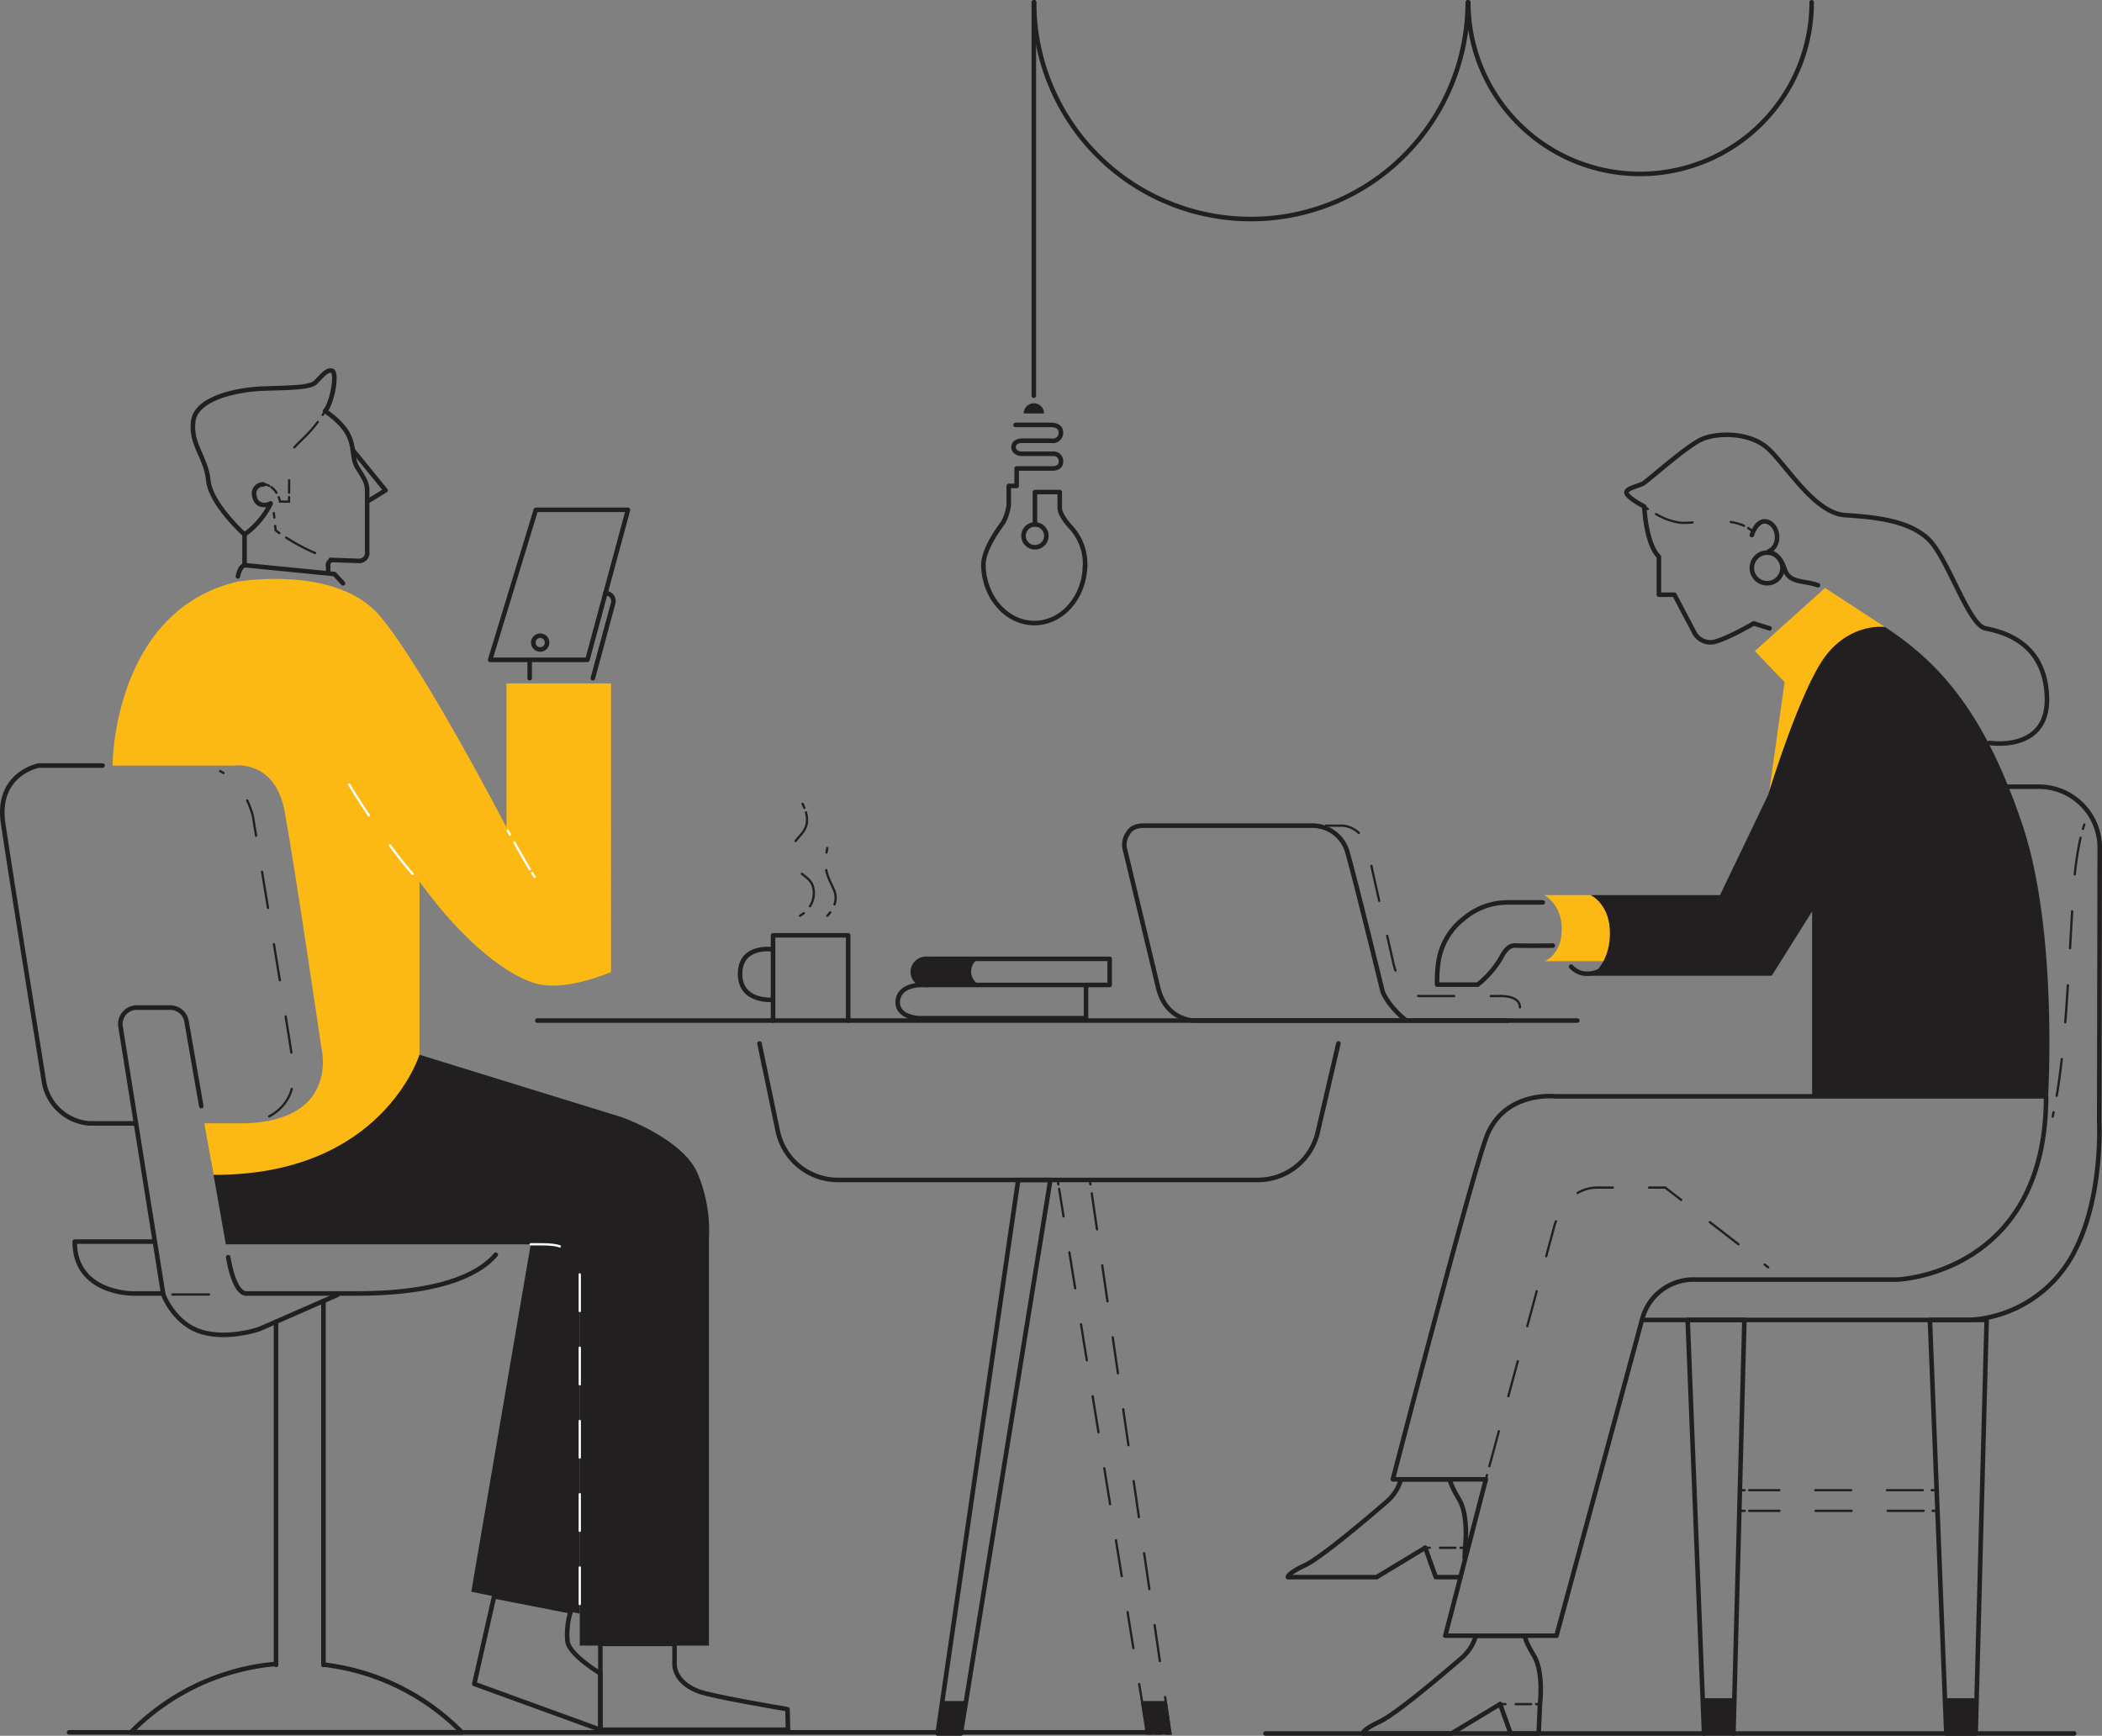 <svg xmlns="http://www.w3.org/2000/svg" xmlns:xlink="http://www.w3.org/1999/xlink" width="459.02" height="379.1" viewBox="0 0 459.02 379.1">
  <rect x="0" y="0" width="459.02" height="379.1" fill="#808080" stroke="none"/>
  <defs>
    <clipPath id="clip-path">
      <path id="Path_196" data-name="Path 196" d="M906.66,363.318h6.359l-.737-2.768-4.73.151Z" transform="translate(-906.66 -360.55)" fill="none"/>
    </clipPath>
  </defs>
  <g id="illustration_solution_agencies_yellow" transform="translate(229.513 189.677)">
    <g id="illustration_solution_agencies_yellow-2" data-name="illustration_solution_agencies_yellow" transform="translate(-229.01 -189.18)">
      <g id="solid_shapes" data-name="solid shapes" transform="translate(24.083 87.038)">
        <g id="ILLUSTRATION" transform="translate(78.331 184.222)">
          <path id="Path_185" data-name="Path 185" d="M435.458,1102.51,422.48,1178.4l23.689,4.787V1102.51Z" transform="translate(-422.48 -1102.51)" fill="#221f20"/>
        </g>
        <g id="TABLE" transform="translate(180.165 283.972)">
          <path id="Path_186" data-name="Path 186" d="M833.653,1504.26h5.182l-1.147,7.1H832.62Z" transform="translate(-832.62 -1504.26)" fill="#221f20"/>
          <path id="Path_187" data-name="Path 187" d="M1017.016,1504.26h-5.676l1.092,7.349h5.659Z" transform="translate(-966.966 -1504.26)" fill="#221f20"/>
        </g>
        <path id="Path_188" data-name="Path 188" d="M1376.263,795.38H1366.11s3.834,1.907,3.834,7.389-3.533,7.039-3.834,7.039h13.44l5.82-1.852-3.575-11.409Z" transform="translate(-1053.485 -687.416)" fill="#fdb913"/>
        <path id="Path_189" data-name="Path 189" d="M1554.263,571.419l3.61-25.658-6.493-6.811,15.319-13.78,13.095,8.529Z" transform="translate(-1192.754 -484.296)" fill="#fdb913"/>
        <path id="Path_190" data-name="Path 190" d="M1471.262,559.376s-7.25-1.03-12.861,6.175-12.663,30.515-12.663,30.515l-10.5,21.869H1407s4.33,1.966,4.2,8.6-4.2,9.015-4.2,9.015h39.53l8.822-14.053V661.83l51.535.045s2.215-36.082-5.619-59.341S1484.121,567.758,1471.262,559.376Z" transform="translate(-1084.222 -509.971)" fill="#221f20"/>
        <path id="Path_191" data-name="Path 191" d="M1505.48,1501.81h6.925l-.2,7.7h-6.416Z" transform="translate(-1158.251 -1218.446)" fill="#221f20"/>
        <path id="Path_192" data-name="Path 192" d="M1718.92,1501.81h6.925l-.206,7.7h-6.413Z" transform="translate(-1318.696 -1218.446)" fill="#221f20"/>
        <path id="Path_193" data-name="Path 193" d="M825.349,857.133a3.363,3.363,0,0,1-1.825-2.781c0-1.885,1.276-2.922,1.825-2.922H814.655s-3.593,0-3.851,2.853a2.851,2.851,0,0,0,1.636,2.85Z" transform="translate(-636.05 -729.549)" fill="#221f20"/>
        <path id="Path_194" data-name="Path 194" d="M299.823,961.851c-3.089-7.655-16.591-12.414-16.591-12.414l-44.2-13.656L193.48,958.789l3.258,18.4h70.649a6.689,6.689,0,0,1,6.642,6.736v80.905h28.2V975.891A32.077,32.077,0,0,0,299.823,961.851Z" transform="translate(-172.008 -792.956)" fill="#221f20"/>
        <path id="Path_195" data-name="Path 195" d="M193.015,540.054V571.5s-18.182-35.068-27.7-46.242-31.059-7.426-31.059-7.426C107.149,524.2,107,557.71,107,557.71l.07.283h26.56s8.822-1.3,10.925,9.932,8.067,51.865,8.067,51.865,3.908,15.536-16.387,16.333h-9.187l1.986,11.258c36.9.154,44.983-26.247,44.983-26.247V583.311c9.743,13.562,19.958,21.229,26.341,22.5s15.483-2.711,15.483-2.711V540.054Z" transform="translate(-107 -478.327)" fill="#fdb913"/>
        <g id="Group_41" data-name="Group 41" transform="translate(198.548)" clip-path="url(#clip-path)">
          <circle id="Ellipse_11" data-name="Ellipse 11" cx="2.227" cy="2.227" r="2.227" transform="translate(0.407 0.541)" fill="#221f20"/>
        </g>
      </g>
      <g id="inverted_dotted_lines" data-name="inverted dotted lines" transform="translate(75.728 170.841)">
        <path id="Path_197" data-name="Path 197" d="M315,698.07s8.082,13.465,15.369,21.182" transform="translate(-315 -698.07)" fill="none" stroke="#fff" stroke-linecap="round" stroke-width="0.497" stroke-dasharray="8"/>
        <path id="Path_198" data-name="Path 198" d="M485.461,1181.091v-71.845s-.186-3.5-1.964-4.782-2.11-1.954-6.53-1.954H474.75" transform="translate(-435.086 -1002.091)" fill="none" stroke="#fff" stroke-linecap="round" stroke-width="0.497" stroke-dasharray="8"/>
        <path id="Path_199" data-name="Path 199" d="M454.57,738.66s.181.33.482.869" transform="translate(-419.916 -728.582)" fill="none" stroke="#fff" stroke-linecap="round" stroke-width="0.497"/>
        <path id="Path_200" data-name="Path 200" d="M460.33,749c1.035,1.847,2.418,4.288,3.382,5.885" transform="translate(-424.246 -736.355)" fill="none" stroke="#fff" stroke-linecap="round" stroke-width="0.497" stroke-dasharray="7.81 7.81"/>
        <path id="Path_201" data-name="Path 201" d="M476,776a5.352,5.352,0,0,0,.574.809" transform="translate(-436.025 -756.651)" fill="none" stroke="#fff" stroke-linecap="round" stroke-width="0.497"/>
      </g>
      <g id="dotted_lines" data-name="dotted lines" transform="translate(37.133 89.275)">
        <path id="Path_202" data-name="Path 202" d="M1454,453.52s.3.228.812.569" transform="translate(-1132.603 -432.674)" fill="none" stroke="#221f20" stroke-linecap="round" stroke-width="0.497"/>
        <path id="Path_203" data-name="Path 203" d="M1464.45,460.17a14.289,14.289,0,0,0,5.214,1.885c3.136.308,9.527-1.371,14.006.683" transform="translate(-1140.458 -437.672)" fill="none" stroke="#221f20" stroke-linecap="round" stroke-width="0.497" stroke-dasharray="8.36 8.36"/>
        <path id="Path_204" data-name="Path 204" d="M1545.49,472.49a7.522,7.522,0,0,1,.807.581" transform="translate(-1201.377 -446.933)" fill="none" stroke="#221f20" stroke-linecap="round" stroke-width="0.497"/>
        <line id="Line_56" data-name="Line 56" y1="0.958" x2="0.258" transform="translate(286.833 232.36)" fill="none" stroke="#221f20" stroke-linecap="round" stroke-width="0.497"/>
        <path id="Path_205" data-name="Path 205" d="M1317.9,1113.5l14.239-52.638s2.15-8.223,9.361-8.223h14.8l20.921,16.2" transform="translate(-1030.295 -883.038)" fill="none" stroke="#221f20" stroke-linecap="round" stroke-width="0.497" stroke-dasharray="7.92 7.92"/>
        <line id="Line_57" data-name="Line 57" x2="0.785" y2="0.608" transform="translate(347.703 186.412)" fill="none" stroke="#221f20" stroke-linecap="round" stroke-width="0.497"/>
        <path id="Path_206" data-name="Path 206" d="M1840.2,733.31c-.1.293-.2.606-.305.944" transform="translate(-1422.68 -642.994)" fill="none" stroke="#221f20" stroke-linecap="round" stroke-width="0.497"/>
        <path id="Path_207" data-name="Path 207" d="M1820.638,744.93a72.34,72.34,0,0,0-1.525,11.382c-1.117,16.387-1.527,34.207-4.154,47.58" transform="translate(-1403.94 -651.729)" fill="none" stroke="#221f20" stroke-linecap="round" stroke-width="0.497" stroke-dasharray="8.09 8.09"/>
        <path id="Path_208" data-name="Path 208" d="M1813.519,986.37c-.067.328-.136.651-.208.971" transform="translate(-1402.7 -833.222)" fill="none" stroke="#221f20" stroke-linecap="round" stroke-width="0.497"/>
        <line id="Line_58" data-name="Line 58" x1="0.993" transform="translate(384.205 235.692)" fill="none" stroke="#221f20" stroke-linecap="round" stroke-width="0.497"/>
        <line id="Line_59" data-name="Line 59" x1="37.931" transform="translate(344.327 235.692)" fill="none" stroke="#221f20" stroke-linecap="round" stroke-width="0.497" stroke-dasharray="7.83 7.83"/>
        <line id="Line_60" data-name="Line 60" x1="0.993" transform="translate(342.363 235.692)" fill="none" stroke="#221f20" stroke-linecap="round" stroke-width="0.497"/>
        <line id="Line_61" data-name="Line 61" x1="0.993" transform="translate(384.391 240.204)" fill="none" stroke="#221f20" stroke-linecap="round" stroke-width="0.497"/>
        <line id="Line_62" data-name="Line 62" x1="38.105" transform="translate(344.332 240.204)" fill="none" stroke="#221f20" stroke-linecap="round" stroke-width="0.497" stroke-dasharray="7.87 7.87"/>
        <line id="Line_63" data-name="Line 63" x1="0.993" transform="translate(342.363 240.204)" fill="none" stroke="#221f20" stroke-linecap="round" stroke-width="0.497"/>
        <path id="Path_209" data-name="Path 209" d="M962.48,1045.91h.993l.142.981" transform="translate(-763.123 -877.979)" fill="none" stroke="#221f20" stroke-linecap="round" stroke-width="0.497"/>
        <line id="Line_64" data-name="Line 64" x2="16.889" y2="116.009" transform="translate(200.775 170.864)" fill="none" stroke="#221f20" stroke-linecap="round" stroke-width="0.497" stroke-dasharray="7.94 7.94"/>
        <path id="Path_210" data-name="Path 210" d="M1034.209,1528.88l.144.983h-.993" transform="translate(-816.404 -1241.032)" fill="none" stroke="#221f20" stroke-linecap="round" stroke-width="0.497"/>
        <line id="Line_65" data-name="Line 65" x1="1.539" transform="translate(214.389 288.831)" fill="none" stroke="#221f20" stroke-linecap="round" stroke-width="0.497" stroke-dasharray="4.13 4.13"/>
        <path id="Path_211" data-name="Path 211" d="M1017.462,1529.871h-.993l-.159-.981" transform="translate(-803.587 -1241.039)" fill="none" stroke="#221f20" stroke-linecap="round" stroke-width="0.497"/>
        <line id="Line_66" data-name="Line 66" x1="18.766" y1="116.016" transform="translate(193.642 169.885)" fill="none" stroke="#221f20" stroke-linecap="round" stroke-width="0.497" stroke-dasharray="7.96 7.96"/>
        <path id="Path_212" data-name="Path 212" d="M938.346,1046.888l-.156-.978h.993" transform="translate(-744.864 -877.979)" fill="none" stroke="#221f20" stroke-linecap="round" stroke-width="0.497"/>
        <line id="Line_67" data-name="Line 67" x2="2.518" transform="translate(195.998 167.931)" fill="none" stroke="#221f20" stroke-linecap="round" stroke-width="0.497" stroke-dasharray="6.76 6.76"/>
        <path id="Path_213" data-name="Path 213" d="M292.284,369.56s-.184.32-.524.842" transform="translate(-258.936 -369.56)" fill="none" stroke="#221f20" stroke-linecap="round" stroke-width="0.497"/>
        <path id="Path_214" data-name="Path 214" d="M268.419,379.16a27.067,27.067,0,0,1-2.8,3.228c-2.654,2.58-3.541,3.476-3.476,4.422.052.67.032,5.159.015,7.8" transform="translate(-236.668 -376.776)" fill="none" stroke="#221f20" stroke-linecap="round" stroke-width="0.497" stroke-dasharray="7.56 7.56"/>
        <path id="Path_215" data-name="Path 215" d="M255.4,445.22v.993h-1.957a5.607,5.607,0,0,0-.3-.946" transform="translate(-229.913 -426.434)" fill="none" stroke="#221f20" stroke-linecap="round" stroke-width="0.497"/>
        <path id="Path_216" data-name="Path 216" d="M247.72,437.737a4.308,4.308,0,0,0-1.12-1.217" transform="translate(-224.989 -419.894)" fill="none" stroke="#221f20" stroke-linecap="round" stroke-width="0.497" stroke-dasharray="4.47 4.47"/>
        <path id="Path_217" data-name="Path 217" d="M241.841,434.413a3.476,3.476,0,0,0-.941-.313" transform="translate(-220.704 -418.075)" fill="none" stroke="#221f20" stroke-linecap="round" stroke-width="0.497"/>
        <line id="Line_68" data-name="Line 68" x2="0.109" y2="0.986" transform="translate(22.16 22.279)" fill="none" stroke="#221f20" stroke-linecap="round" stroke-width="0.497"/>
        <path id="Path_218" data-name="Path 218" d="M250,470.56l.107.993s.283.221.8.586" transform="translate(-227.545 -445.483)" fill="none" stroke="#221f20" stroke-linecap="round" stroke-width="0.497"/>
        <path id="Path_219" data-name="Path 219" d="M259.64,480.88a43.057,43.057,0,0,0,8.74,4.323" transform="translate(-234.791 -453.24)" fill="none" stroke="#221f20" stroke-linecap="round" stroke-width="0.497" stroke-dasharray="7.16 7.16"/>
        <path id="Path_220" data-name="Path 220" d="M298.24,499.43c.315.1.631.2.951.29" transform="translate(-263.807 -467.185)" fill="none" stroke="#221f20" stroke-linecap="round" stroke-width="0.497"/>
        <path id="Path_221" data-name="Path 221" d="M711.6,811.811a5.425,5.425,0,0,0,.817-.561" transform="translate(-574.534 -701.583)" fill="none" stroke="#221f20" stroke-linecap="round" stroke-width="0.497"/>
        <path id="Path_222" data-name="Path 222" d="M707.766,743.069a5.363,5.363,0,0,0,.723-3.973c-.588-3.183-4.889-2.917-4.889-7.717,0-3.424,4.618-3.973,3.275-8.819" transform="translate(-568.52 -634.913)" fill="none" stroke="#221f20" stroke-linecap="round" stroke-width="0.497" stroke-dasharray="8.23 8.23"/>
        <path id="Path_223" data-name="Path 223" d="M714.26,715.929c-.114-.288-.248-.591-.4-.909" transform="translate(-576.233 -629.246)" fill="none" stroke="#221f20" stroke-linecap="round" stroke-width="0.497"/>
        <path id="Path_224" data-name="Path 224" d="M735.58,811.255a6.128,6.128,0,0,0,.653-.745" transform="translate(-592.56 -701.026)" fill="none" stroke="#221f20" stroke-linecap="round" stroke-width="0.497"/>
        <path id="Path_225" data-name="Path 225" d="M736.06,772.179a4.253,4.253,0,0,0-.075-3.069c-1.073-2.572-2.145-3.8-1.8-7.3" transform="translate(-591.463 -664.418)" fill="none" stroke="#221f20" stroke-linecap="round" stroke-width="0.497" stroke-dasharray="7.9 7.9"/>
        <path id="Path_226" data-name="Path 226" d="M734.89,754.918c.047-.308.1-.636.171-.978" transform="translate(-592.041 -658.502)" fill="none" stroke="#221f20" stroke-linecap="round" stroke-width="0.497"/>
        <line id="Line_69" data-name="Line 69" x2="0.993" transform="translate(248.775 90.557)" fill="none" stroke="#221f20" stroke-linecap="round" stroke-width="0.497"/>
        <path id="Path_227" data-name="Path 227" d="M1173.33,734.28h3.891s4.39.087,5.547,5.589,5.356,23.809,5.356,23.809,1.376,7.816,6.081,7.816h17.08s4.372-.286,4.6,2.257a2.545,2.545,0,0,1-.961,2.4" transform="translate(-921.621 -643.724)" fill="none" stroke="#221f20" stroke-linecap="round" stroke-width="0.497" stroke-dasharray="7.82 7.82"/>
        <path id="Path_228" data-name="Path 228" d="M1334.483,904.79a3.914,3.914,0,0,1-.963.233" transform="translate(-1042.037 -771.897)" fill="none" stroke="#221f20" stroke-linecap="round" stroke-width="0.497"/>
        <path id="Path_229" data-name="Path 229" d="M212.3,761.691c3.059-1.629,6.207-4.986,5.174-11.851-1.9-12.514-8.747-53.8-8.747-53.8s-1.522-6.905-7.141-9.755" transform="translate(-191.154 -607.641)" fill="none" stroke="#221f20" stroke-linecap="round" stroke-width="0.497" stroke-dasharray="8"/>
        <line id="Line_70" data-name="Line 70" x2="13.189" transform="translate(0 192.952)" fill="none" stroke="#221f20" stroke-linecap="round" stroke-width="0.497" stroke-dasharray="8"/>
        <line id="Line_71" data-name="Line 71" x2="0.993" transform="translate(273.601 248.268)" fill="none" stroke="#221f20" stroke-linecap="round" stroke-width="0.497"/>
        <line id="Line_72" data-name="Line 72" x2="3.354" transform="translate(276.831 248.268)" fill="none" stroke="#221f20" stroke-linecap="round" stroke-width="0.497" stroke-dasharray="9.01 9.01"/>
        <line id="Line_73" data-name="Line 73" x2="0.993" transform="translate(281.303 248.268)" fill="none" stroke="#221f20" stroke-linecap="round" stroke-width="0.497"/>
        <line id="Line_74" data-name="Line 74" x2="0.993" transform="translate(290.122 282.421)" fill="none" stroke="#221f20" stroke-linecap="round" stroke-width="0.497"/>
        <line id="Line_75" data-name="Line 75" x2="3.354" transform="translate(293.353 282.421)" fill="none" stroke="#221f20" stroke-linecap="round" stroke-width="0.497" stroke-dasharray="9.01 9.01"/>
        <line id="Line_76" data-name="Line 76" x2="0.993" transform="translate(297.824 282.421)" fill="none" stroke="#221f20" stroke-linecap="round" stroke-width="0.497"/>
      </g>
      <g id="solid_lines" data-name="solid lines">
        <path id="Path_230" data-name="Path 230" d="M1012.171,10a47.345,47.345,0,1,1-94.691,0" transform="translate(-692.162 -10)" fill="none" stroke="#221f20" stroke-linecap="round" stroke-linejoin="round" stroke-width="0.993"/>
        <path id="Path_231" data-name="Path 231" d="M1374.334,10a37.492,37.492,0,0,1-74.984,0" transform="translate(-979.218 -10)" fill="none" stroke="#221f20" stroke-linecap="round" stroke-linejoin="round" stroke-width="0.993"/>
        <path id="Path_232" data-name="Path 232" d="M1532.477,700h6.634a13.308,13.308,0,0,1,13.311,13.336l-.109,59.979s.814,15.891-5.157,27.709a27.443,27.443,0,0,1-23.168,15.441H1452.58" transform="translate(-1094.402 -528.68)" fill="none" stroke="#221f20" stroke-linecap="round" stroke-linejoin="round" stroke-width="0.993"/>
        <path id="Path_233" data-name="Path 233" d="M838.617,881.662V874.4H802.436s-4.792,0-4.936,3.632c0,0-.5,3.228,4.621,3.63Z" transform="translate(-601.963 -659.778)" fill="none" stroke="#221f20" stroke-linecap="round" stroke-linejoin="round" stroke-width="0.993"/>
        <path id="Path_234" data-name="Path 234" d="M687.89,849.359V830.74h16.4v18.619" transform="translate(-519.577 -626.958)" fill="none" stroke="#221f20" stroke-linecap="round" stroke-linejoin="round" stroke-width="0.993"/>
        <path id="Path_235" data-name="Path 235" d="M666.089,842.86s-7.146-1.1-7.2,5.3,7.2,5.711,7.2,5.711" transform="translate(-497.777 -636.014)" fill="none" stroke="#221f20" stroke-linecap="round" stroke-linejoin="round" stroke-width="0.993"/>
        <path id="Path_236" data-name="Path 236" d="M1080.435,776.841h-68.28s-6.148.084-7.918-7.114l-7.2-30.018a4.3,4.3,0,0,1,.621-3.8s.715-1.639,3.3-1.639h36.774a7.924,7.924,0,0,1,7.848,5.889c1.718,5.976,7.662,30.354,7.662,30.354s1.048,3,5.15,6.329" transform="translate(-751.818 -554.44)" fill="none" stroke="#221f20" stroke-linecap="round" stroke-linejoin="round" stroke-width="0.993"/>
        <line id="Line_77" data-name="Line 77" y1="4.017" transform="translate(115.166 143.611)" fill="none" stroke="#221f20" stroke-linecap="round" stroke-linejoin="round" stroke-width="0.993"/>
        <path id="Path_237" data-name="Path 237" d="M449.049,456.47l-9.979,32.757h21.244l8.849-32.757Z" transform="translate(-332.537 -345.616)" fill="none" stroke="#221f20" stroke-linecap="round" stroke-linejoin="round" stroke-width="0.993"/>
        <path id="Path_238" data-name="Path 238" d="M188.914,376.2v-6.47s-7.4-6.634-7.913-11.8-3.963-7.848-3.275-13.005,10.078-6.89,15.332-7.064,10.076-.171,11.282-1.291,2.5-3.014,3.7-2.585,0,7.151-1.552,8.787c0,0,3.57,2.235,5.04,5.11s.767,5.155,1.986,7.181,2.175,3.114,2.175,5.095v13.3a1.763,1.763,0,0,1-1.664,2.046l-5.5-.191a1.145,1.145,0,0,0-1.348,1.435V378" transform="translate(-136.015 -253.493)" fill="none" stroke="#221f20" stroke-linecap="round" stroke-linejoin="round" stroke-width="0.993"/>
        <path id="Path_239" data-name="Path 239" d="M227.2,434.1a1.974,1.974,0,0,0-1.986,2.5c.457,2.706,3.153,1.986,3.533,1.649a.022.022,0,0,1,.035.025,18.1,18.1,0,0,1-5.7,6.761" transform="translate(-170.175 -328.8)" fill="none" stroke="#221f20" stroke-linecap="round" stroke-linejoin="round" stroke-width="0.993"/>
        <path id="Path_240" data-name="Path 240" d="M321.408,415.168l4.012-2.456-7.151-8.792" transform="translate(-241.73 -306.113)" fill="none" stroke="#221f20" stroke-linecap="round" stroke-linejoin="round" stroke-width="0.993"/>
        <path id="Path_241" data-name="Path 241" d="M850.219,1045.91l-17.6,120.9h5.068l19.555-120.9Z" transform="translate(-628.372 -788.703)" fill="none" stroke="#221f20" stroke-linecap="round" stroke-linejoin="round" stroke-width="0.993"/>
        <line id="Line_78" data-name="Line 78" x2="227.104" transform="translate(116.84 222.401)" fill="none" stroke="#221f20" stroke-linecap="round" stroke-linejoin="round" stroke-width="0.993"/>
        <path id="Path_242" data-name="Path 242" d="M802.347,925.81l-4.529,19.459a13.408,13.408,0,0,1-13.05,10.361H693.04a13.408,13.408,0,0,1-13.115-10.654l-4-19.161" transform="translate(-510.579 -698.423)" fill="none" stroke="#221f20" stroke-linecap="round" stroke-linejoin="round" stroke-width="0.993"/>
        <path id="Path_243" data-name="Path 243" d="M879.869,381.761h7.682s2.235-.149,2.235,1.688a1.758,1.758,0,0,1-2.073,1.768h-6.53s-1.738,0-1.738,1.378c0,1.155,1.192,1.465,1.654,1.465h7.066a1.581,1.581,0,0,1,1.614,1.78c0,1.547-1.924,1.433-1.924,1.433h-7.742v3.809h-1.721v4.137a11.093,11.093,0,0,1-1.192,3.806c-1.609,2.187-4.36,6.18-4.36,9.45" transform="translate(-658.606 -289.454)" fill="none" stroke="#221f20" stroke-linecap="round" stroke-linejoin="round" stroke-width="0.993"/>
        <path id="Path_244" data-name="Path 244" d="M929.125,457.7a11.878,11.878,0,0,0-3.081-9.2s-2.406-2.51-2.406-4.2V440.84H918.22V447.9" transform="translate(-692.719 -333.867)" fill="none" stroke="#221f20" stroke-linecap="round" stroke-linejoin="round" stroke-width="0.993"/>
        <circle id="Ellipse_12" data-name="Ellipse 12" cx="3.342" cy="3.342" r="3.342" transform="translate(382.053 120.202)" fill="none" stroke="#221f20" stroke-linecap="round" stroke-linejoin="round" stroke-width="0.993"/>
        <line id="Line_79" data-name="Line 79" x2="221.641" transform="translate(28.073 377.856)" fill="none" stroke="#221f20" stroke-linecap="round" stroke-linejoin="round" stroke-width="0.993"/>
        <line id="Line_80" data-name="Line 80" y1="85.921" transform="translate(225.256)" fill="none" stroke="#221f20" stroke-linecap="round" stroke-linejoin="round" stroke-width="0.993"/>
        <circle id="Ellipse_13" data-name="Ellipse 13" cx="2.5" cy="2.5" r="2.5" transform="translate(223.001 114.035)" fill="none" stroke="#221f20" stroke-linecap="round" stroke-linejoin="round" stroke-width="0.993"/>
        <path id="Path_245" data-name="Path 245" d="M1504.68,1169.09l-2.393,90.316h-6.416l-3.58-90.316Z" transform="translate(-1124.253 -881.299)" fill="none" stroke="#221f20" stroke-linecap="round" stroke-linejoin="round" stroke-width="0.993"/>
        <path id="Path_246" data-name="Path 246" d="M1717.737,1169.09l-2.391,90.316h-6.416l-3.58-90.316Z" transform="translate(-1284.412 -881.299)" fill="none" stroke="#221f20" stroke-linecap="round" stroke-linejoin="round" stroke-width="0.993"/>
        <path id="Path_247" data-name="Path 247" d="M1336.035,1507.02l-.273,6.411h-6.128l-2.294-6.411" transform="translate(-1000.258 -1135.324)" fill="none" stroke="#221f20" stroke-linecap="round" stroke-linejoin="round" stroke-width="0.993"/>
        <path id="Path_248" data-name="Path 248" d="M1245.259,1461.747s.884-6.925-1.328-10.609-1.914-4.338-1.914-4.338h-10.751a9.932,9.932,0,0,1-3.136,4.9c-2.557,2.207-13.956,12.037-17.862,13.879s-3.685,2.58-3.685,2.58h19.367l10.609-6.411" transform="translate(-909.482 -1090.056)" fill="none" stroke="#221f20" stroke-linecap="round" stroke-linejoin="round" stroke-width="0.993"/>
        <path id="Path_249" data-name="Path 249" d="M1548.74,469.594s1.167-3.821,3.573-2.831c2.344.966,2.751,5.073.2,6.354a.07.07,0,0,0,.017.132c.631.137,2.4.782,3.384,3.8,1.016,3.128,4.124,2.391,7.26,3.5" transform="translate(-1166.687 -353.23)" fill="none" stroke="#221f20" stroke-linecap="round" stroke-linejoin="round" stroke-width="0.993"/>
        <path id="Path_250" data-name="Path 250" d="M1396.722,858.851s-4.06,2.565-6.952-.581" transform="translate(-1047.187 -647.653)" fill="none" stroke="#221f20" stroke-linecap="round" stroke-linejoin="round" stroke-width="0.993"/>
        <line id="Line_81" data-name="Line 81" x1="0.094" y2="2.187" transform="translate(319.335 337.543)" fill="none" stroke="#221f20" stroke-linecap="round" stroke-linejoin="round" stroke-width="0.993"/>
        <path id="Path_251" data-name="Path 251" d="M1269.187,1375.881h-5.393l-2.294-6.411" transform="translate(-950.765 -1031.927)" fill="none" stroke="#221f20" stroke-linecap="round" stroke-linejoin="round" stroke-width="0.993"/>
        <path id="Path_252" data-name="Path 252" d="M1179.4,1324.21s.884-6.927-1.326-10.609-1.917-4.34-1.917-4.34H1165.4a9.93,9.93,0,0,1-3.138,4.9c-2.555,2.207-13.956,12.037-17.862,13.88s-3.685,2.58-3.685,2.58h19.367l10.609-6.411" transform="translate(-859.967 -986.666)" fill="none" stroke="#221f20" stroke-linecap="round" stroke-linejoin="round" stroke-width="0.993"/>
        <path id="Path_253" data-name="Path 253" d="M1469.69,432.733l-3.451-1.078s-5.564,3.26-8.569,4.027a3.942,3.942,0,0,1-4.412-2.046l-4.348-8.248h-3.377v-8.313c-2.878-2.813-3.205-10.957-3.205-10.957s-3.295-1.688-3.824-2.811,2.513-1.589,3.635-2.25,9.46-8.179,12.765-9.626,10.023-1.567,14.041,1.678,10.294,14.453,17.249,14.9,13.835,1.241,18.068,5.122,8.844,18.843,12.549,19.6,13.077,2.95,13.455,15.044-12.549,9.979-12.549,9.979" transform="translate(-1083.776 -295.997)" fill="none" stroke="#221f20" stroke-linecap="round" stroke-linejoin="round" stroke-width="0.993"/>
        <path id="Path_254" data-name="Path 254" d="M872.87,505.4c.149,7.029,5.16,12.648,11.255,12.576,6.019-.07,10.85-5.666,10.952-12.576" transform="translate(-658.629 -382.397)" fill="none" stroke="#221f20" stroke-linecap="round" stroke-linejoin="round" stroke-width="0.993"/>
        <line id="Line_82" data-name="Line 82" x1="95.778" transform="translate(275.84 378.107)" fill="none" stroke="#221f20" stroke-linecap="round" stroke-linejoin="round" stroke-width="0.993"/>
        <line id="Line_83" data-name="Line 83" x1="74.403" transform="translate(378.034 378.107)" fill="none" stroke="#221f20" stroke-linecap="round" stroke-linejoin="round" stroke-width="0.993"/>
        <path id="Path_255" data-name="Path 255" d="M217.2,507.639c.268-1.241.762-2.466,1.669-2.431L238.3,507.13l1.855,2.029" transform="translate(-165.755 -382.252)" fill="none" stroke="#221f20" stroke-linecap="round" stroke-linejoin="round" stroke-width="0.993"/>
        <path id="Path_256" data-name="Path 256" d="M552.2,1454v4.221s-.447,3.928,5.135,6.118c2.994,1.174,19.535,3.933,19.535,3.933l.1,4.469H536V1454Z" transform="translate(-405.4 -1095.469)" fill="none" stroke="#221f20" stroke-linecap="round" stroke-linejoin="round" stroke-width="0.993"/>
        <path id="Path_257" data-name="Path 257" d="M429.445,1412.22l-4.335,19.118,27.533,10.016v-12.305s-6.7-3.973-7.178-6.974a16.6,16.6,0,0,1,.71-6.587Z" transform="translate(-322.043 -1064.062)" fill="none" stroke="#221f20" stroke-linecap="round" stroke-linejoin="round" stroke-width="0.993"/>
        <path id="Path_258" data-name="Path 258" d="M1294.972,801.81h-7.68a14.734,14.734,0,0,0-9.14,3.181l-.569.452a14.705,14.705,0,0,0-5.462,9.77,29.066,29.066,0,0,0-.221,4.546h8.879a21.823,21.823,0,0,0,4.939-5.611c1.44-2.816,2.441-3.019,3.605-2.925.782.062,5.088.04,7.836.02" transform="translate(-958.574 -605.211)" fill="none" stroke="#221f20" stroke-linecap="round" stroke-linejoin="round" stroke-width="0.993"/>
        <path id="Path_259" data-name="Path 259" d="M1375.65,972.212H1268.329s-11.292-1.241-15.022,9.226S1233,1055.863,1233,1055.863h20.315l-8.864,34.155h24.283l18.753-69.293a11.587,11.587,0,0,1,11.647-8.489h44.024S1375.65,1011.082,1375.65,972.212Z" transform="translate(-929.342 -733.269)" fill="none" stroke="#221f20" stroke-linecap="round" stroke-linejoin="round" stroke-width="0.993"/>
        <path id="Path_260" data-name="Path 260" d="M92.957,1111.464h-6.58s-12.727.127-12.727-11.334h17.5" transform="translate(-57.847 -829.461)" fill="none" stroke="#221f20" stroke-linecap="round" stroke-linejoin="round" stroke-width="0.993"/>
        <path id="Path_261" data-name="Path 261" d="M279.135,1111.65c-2.791,3.357-10.321,8.474-30.291,8.474H224.68" transform="translate(-171.378 -838.121)" fill="none" stroke="#221f20" stroke-linecap="round" stroke-linejoin="round" stroke-width="0.993"/>
        <path id="Path_262" data-name="Path 262" d="M31.907,681.41H17.948s-9.336,1.753-7.767,12.561,8.864,56.114,8.864,56.114A10.9,10.9,0,0,0,29,759.564H39.18" transform="translate(-10.004 -514.705)" fill="none" stroke="#221f20" stroke-linecap="round" stroke-linejoin="round" stroke-width="0.993"/>
        <path id="Path_263" data-name="Path 263" d="M131.492,915.827c-1.346-7.727-2.562-14.744-3.228-18.547a3.6,3.6,0,0,0-3.543-2.979h-7.315a3.6,3.6,0,0,0-3.543,4.169l9.336,58.495s2.235,6.17,8.084,8.084,12.871-.531,12.871-.531l17.02-7.449" transform="translate(-88.042 -674.737)" fill="none" stroke="#221f20" stroke-linecap="round" stroke-linejoin="round" stroke-width="0.993"/>
        <path id="Path_264" data-name="Path 264" d="M212.615,1121.8s-2.3.559-3.781-6.87c-.057-.291-.127-.641-.2-1.05" transform="translate(-159.313 -839.797)" fill="none" stroke="#221f20" stroke-linecap="round" stroke-linejoin="round" stroke-width="0.993"/>
        <path id="Path_265" data-name="Path 265" d="M154.774,1471.62a50.557,50.557,0,0,0-31.7,14.95h72.28a50.589,50.589,0,0,0-30.222-14.8" transform="translate(-94.997 -1108.714)" fill="none" stroke="#221f20" stroke-linecap="round" stroke-linejoin="round" stroke-width="0.993"/>
        <line id="Line_84" data-name="Line 84" y2="74.954" transform="translate(59.777 288.173)" fill="none" stroke="#221f20" stroke-linecap="round" stroke-linejoin="round" stroke-width="0.993"/>
        <line id="Line_85" data-name="Line 85" y2="79.485" transform="translate(70.131 283.642)" fill="none" stroke="#221f20" stroke-linecap="round" stroke-linejoin="round" stroke-width="0.993"/>
        <line id="Line_86" data-name="Line 86" x1="85.767" transform="translate(14.589 377.856)" fill="none" stroke="#221f20" stroke-linecap="round" stroke-linejoin="round" stroke-width="0.993"/>
        <path id="Path_266" data-name="Path 266" d="M822.28,851.43h40.139v5.7h-5.164" transform="translate(-620.6 -642.511)" fill="none" stroke="#221f20" stroke-linecap="round" stroke-linejoin="round" stroke-width="0.993"/>
        <circle id="Ellipse_14" data-name="Ellipse 14" cx="2.85" cy="2.85" r="2.85" transform="translate(198.83 208.922)" fill="none" stroke="#221f20" stroke-linecap="round" stroke-linejoin="round" stroke-width="0.993"/>
        <path id="Path_267" data-name="Path 267" d="M529.42,548.322l4.427-16.387a1.738,1.738,0,0,0-1.678-2.195h0" transform="translate(-400.454 -400.694)" fill="none" stroke="#221f20" stroke-linecap="round" stroke-linejoin="round" stroke-width="0.993"/>
        <circle id="Ellipse_15" data-name="Ellipse 15" cx="1.51" cy="1.51" r="1.51" transform="translate(115.948 138.335)" fill="none" stroke="#221f20" stroke-linecap="round" stroke-linejoin="round" stroke-width="0.993"/>
      </g>
    </g>
  </g>
</svg>
